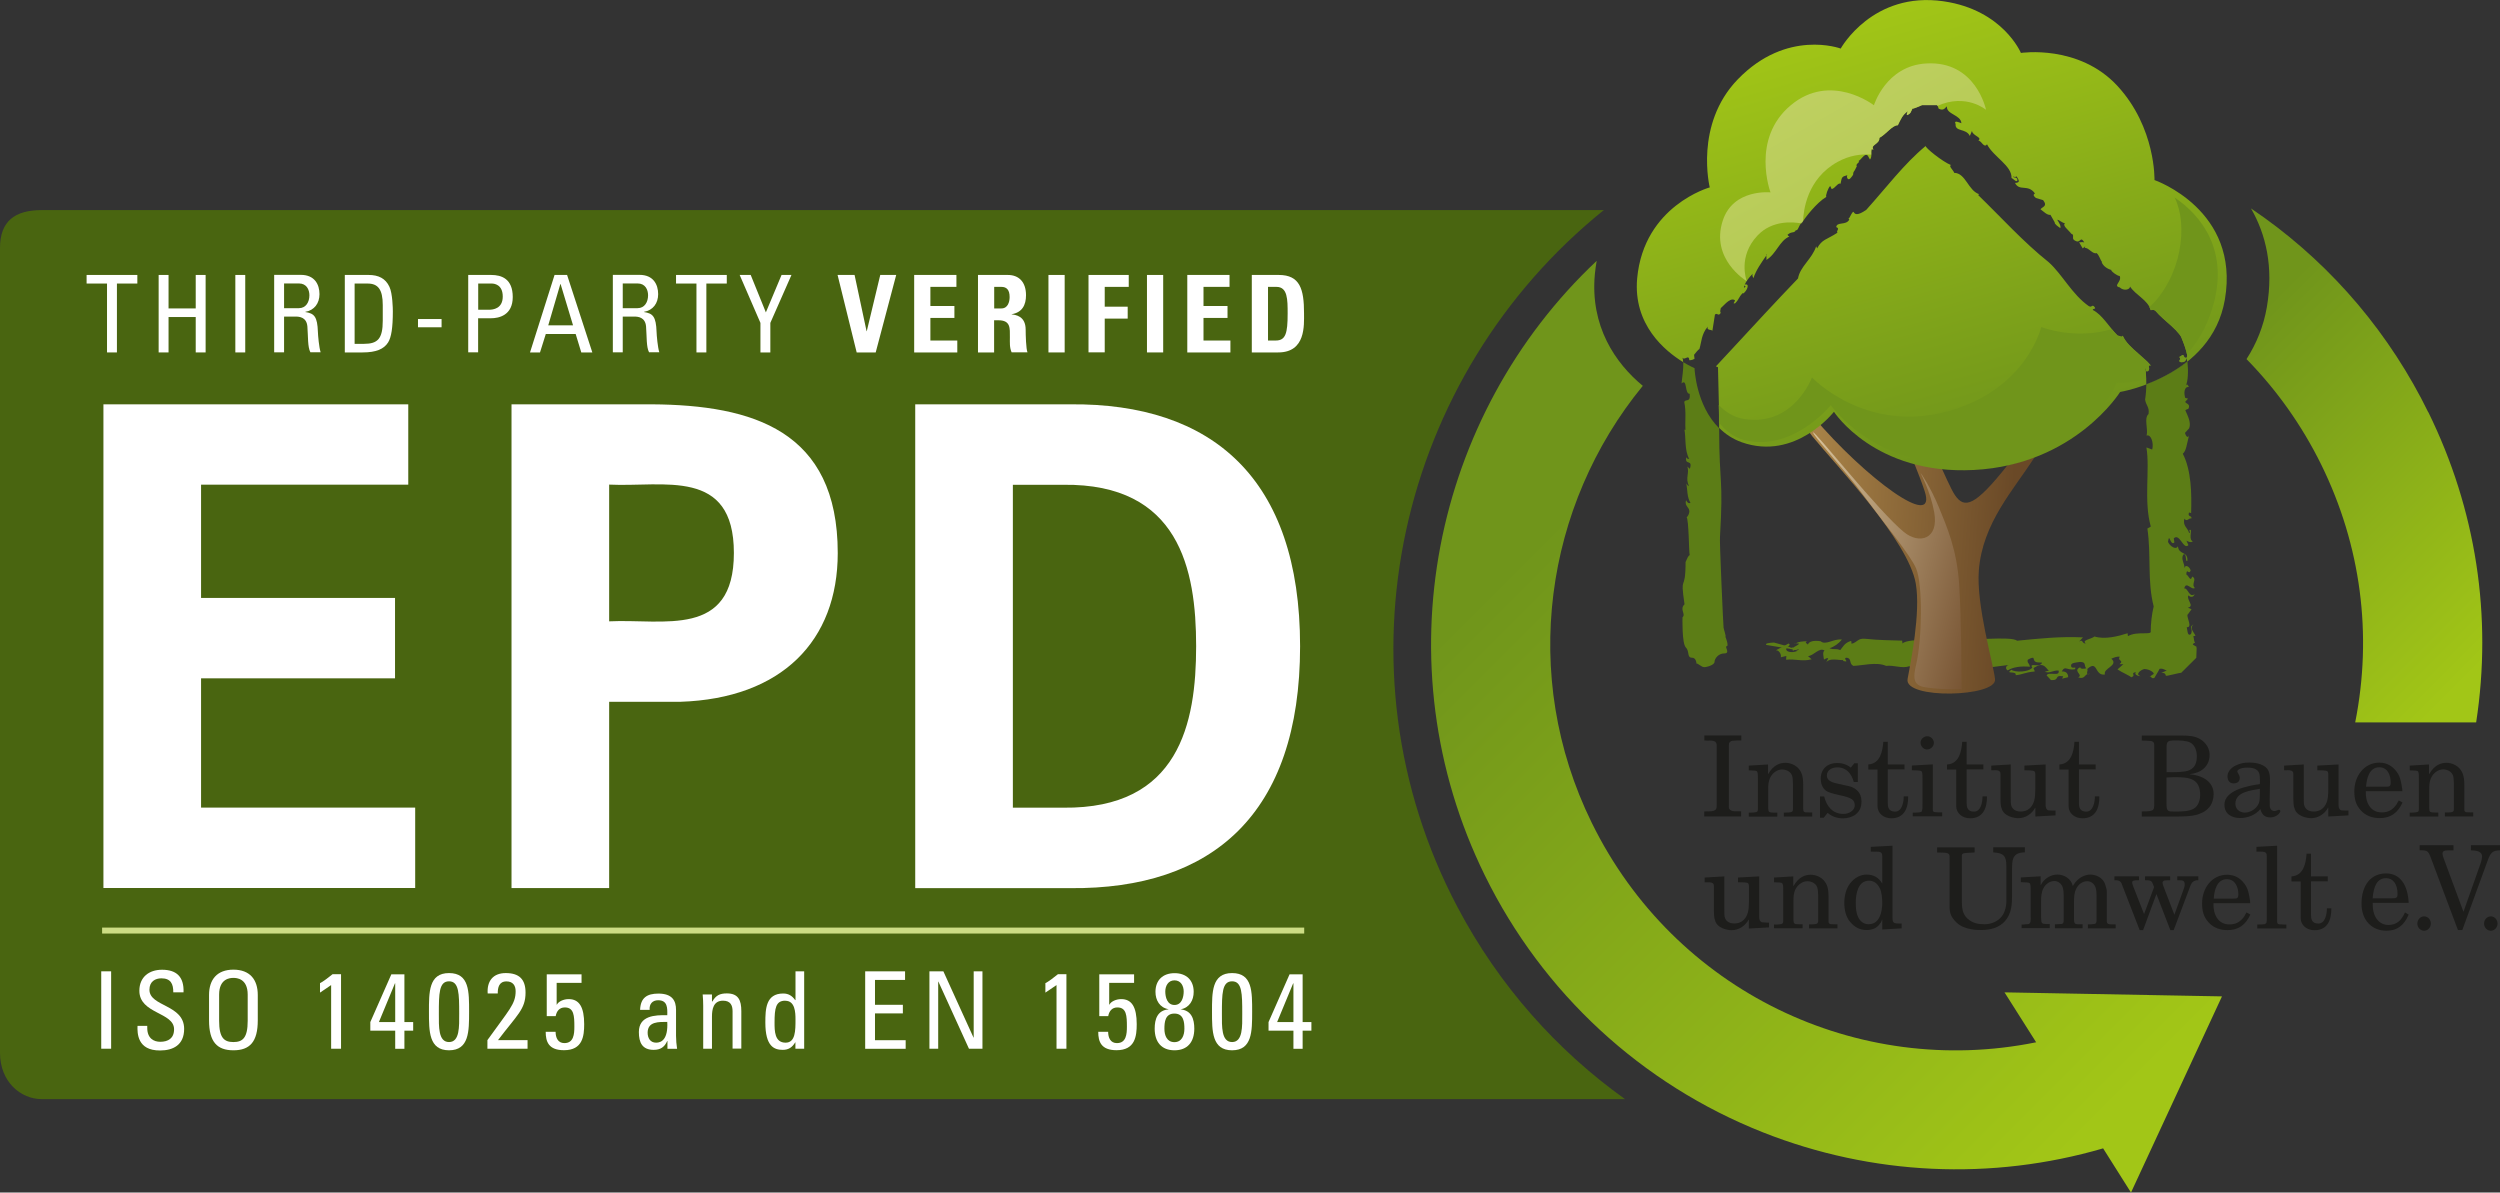 <?xml version="1.0" encoding="UTF-8"?>
<svg xmlns="http://www.w3.org/2000/svg" xmlns:xlink="http://www.w3.org/1999/xlink" viewBox="0 0 285.23 136.06">
  <rect x="0" y="0" width="285.23" height="136.06" fill="#333333" stroke="none"/>
  <defs>
    <style>
      .cls-1 {
        fill: url(#linear-gradient-2);
      }

      .cls-2 {
        fill: #fff;
      }

      .cls-3 {
        mix-blend-mode: multiply;
      }

      .cls-3, .cls-4 {
        fill: none;
      }

      .cls-5 {
        fill: url(#linear-gradient-6);
      }

      .cls-6 {
        fill: #82af29;
      }

      .cls-7 {
        fill: #496510;
      }

      .cls-4 {
        isolation: isolate;
      }

      .cls-8 {
        fill: url(#linear-gradient-5);
      }

      .cls-9 {
        fill: #ccdc84;
      }

      .cls-10 {
        fill: url(#linear-gradient-7);
      }

      .cls-11 {
        fill: url(#linear-gradient-3);
      }

      .cls-12 {
        fill: #5c7d16;
      }

      .cls-13 {
        fill: url(#linear-gradient);
      }

      .cls-14 {
        fill: url(#linear-gradient-4);
      }

      .cls-15 {
        fill: #1d1d1b;
      }
    </style>
    <linearGradient id="linear-gradient" x1="243.93" y1="135.24" x2="160.29" y2="51.6" gradientUnits="userSpaceOnUse">
      <stop offset=".07" stop-color="#a2c617"></stop>
      <stop offset=".85" stop-color="#70951b"></stop>
      <stop offset=".91" stop-color="#70951b"></stop>
    </linearGradient>
    <linearGradient id="linear-gradient-2" x1="287.67" y1="77.24" x2="245.51" y2="35.08" xlink:href="#linear-gradient"></linearGradient>
    <linearGradient id="linear-gradient-3" x1="200.45" y1="62.35" x2="232.67" y2="64.63" gradientUnits="userSpaceOnUse">
      <stop offset=".12" stop-color="#ad874a"></stop>
      <stop offset=".89" stop-color="#6a4927"></stop>
    </linearGradient>
    <linearGradient id="linear-gradient-4" x1="210.53" y1="-2.9" x2="228.28" y2="60.02" xlink:href="#linear-gradient"></linearGradient>
    <linearGradient id="linear-gradient-5" x1="187.24" y1="-72.21" x2="227.94" y2="51.99" gradientUnits="userSpaceOnUse">
      <stop offset=".17" stop-color="#a2c617"></stop>
      <stop offset=".79" stop-color="#70951b"></stop>
    </linearGradient>
    <linearGradient id="linear-gradient-6" x1="163.58" y1="-59.16" x2="248.74" y2="89.88" gradientUnits="userSpaceOnUse">
      <stop offset=".16" stop-color="#e1e68f"></stop>
      <stop offset=".96" stop-color="#8aae1a"></stop>
    </linearGradient>
    <linearGradient id="linear-gradient-7" x1="201.16" y1="60.84" x2="233.11" y2="68.85" gradientUnits="userSpaceOnUse">
      <stop offset=".08" stop-color="#d9c49d"></stop>
      <stop offset=".84" stop-color="#734f2e"></stop>
    </linearGradient>
  </defs>
  <g class="cls-4">
    <g id="Ebene_1" data-name="Ebene 1">
      <path class="cls-7" d="m166.28,103.48c-14.44-27.39-6.75-60.61,16.7-79.51H4.76c-3.06,0-4.76,1.26-4.76,4.32v91.82c0,3.34,2.38,5.29,4.76,5.29h180.64c-7.76-5.55-14.38-12.93-19.12-21.92Z"></path>
      <g>
        <path class="cls-13" d="m232.29,118.92c-20.34,4.12-41.25-5.82-50.68-25.04-8.26-16.81-5.35-36.24,5.82-49.86-3.13-2.58-6.02-6.8-5.47-12.73.05-.53.12-1.03.21-1.53-18.67,17.56-24.64,45.94-12.76,70.12,6.59,13.41,17.86,23.83,31.75,29.32,12.45,4.92,26.06,5.53,38.79,1.82l3.18,5.04,10.38-22.38-24.81-.46,3.61,5.7Z"></path>
        <path class="cls-1" d="m277.04,47.03c-.26-.53-.53-1.06-.8-1.58-4.66-8.83-11.32-16.21-19.42-21.67,1.69,2.93,2.6,6.66,1.81,11.26-.37,2.16-1.17,4.14-2.32,5.93,3.42,3.49,6.31,7.54,8.53,12.05,4.53,9.22,5.86,19.38,3.87,29.4h13.8c1.86-12.12,0-24.29-5.46-35.4Z"></path>
      </g>
      <path class="cls-12" d="m196.65,71.68c-.03-.06-.5-10.39-.41-10.48.4-6.79-.09-5.72-.1-12.34-2.67-2.64-2.81-6.86-2.81-6.86,0,0-.53-.22-1.28-.68.03.71-.12,1.73-.2,2.43.68-.63.33,1.22.93,1.18.11,1.07-.49.53-.62.94.24,1.11.07,2.16.14,3.17,0,0-.08.01-.12-.04.18.93,0,2.43.55,3.36-.12-.04-.24.04-.34-.2-.21.99.78.18.41,1.33l-.3-.27c.29.71-.26,1.38.2,2.2-.17.03-.21-.15-.3-.27.13.75.07,1.59.47,2.22-.19.1-.36,0-.5-.3-.24.74.53.8.34,1.47-.03.2-.28.56-.29.44.27.34.26,3.99.36,4.36-.2.09-.26.36-.47.78,0,3.7-.66,1.14-.12,4.82-.61.62.19,1.1-.23,1.49,0,0-.08,2.99.38,3.44.45.45.1,1.17.7,1.17.45,0,.51.54.52.71.02-.21.54.37.87.37s1.18-.26,1.18-.6.41-.97,1.13-.97-.03-.82.26-.82-.14-1.07-.14-1.07c.09-.12-.23-.94-.2-1.01Z"></path>
      <path class="cls-12" d="m238.48,76.88c-.13-.01-.23,0-.31.04.06.01.15,0,.31-.04Z"></path>
      <path class="cls-12" d="m193.55,75.77s0,0,0,.01c0,.06,0,.05,0-.01Z"></path>
      <path class="cls-12" d="m222.73,78.19c.06-.05-.01-.11-.16-.16-.03.08-.02.14.16.16Z"></path>
      <path class="cls-12" d="m250.56,73.77l-.38-.23c.06-.17.23-.26.37-.09-.27-.13-.21-.64-.31-.86l.25-.06c-.16-.37-.72-.84-.23-1.29-.61.36,0,.45-.28,1.09-.45.39-.42-.63-.49-.77.65.04.06-.96.07-1.4.23-.26.34-.49.48-.65l-.43-.18c.83-.17-.19-.89.07-1.4.26.26.59.22.71-.14-.62.48-.78-.78-1.19-.64.22-.91.79.21,1.22-.06-.48-.45.31-1.01-.31-1.31-.19.66-.39-.1-.67-.24.05-.83.28.13.5-.45-.08-.35-.56-.8-.74-.26.13-.48-.46-1.03-.08-1.57.39-.22.18,1.01.45.7.04-1.15-.96-.57-1.09-1.64-.21.46-.89.02-1.13-.49.17-1.18.24.51.73.06l-.07-.47c.68-.66,1.11,1.39,1.67.77l-.23-.51c.19.11.54.28.73.07-.47-.13-.12-1.19-.23-1.29-.4-.11.11.41-.2.33-.11-.54-.77-.79-.52-1.62.28.46.55-.17.77.01.17-.41-.47-.13-.25-.71l.24.07c.07-2.18.03-4.89-.95-6.77.4-.34.44-1.04.72-2.13-.14.48-.42.02-.47-.25l.47-.52c.27-.63-.17-1.46-.43-2.05.09-.1.21-.13.34-.17.3-.56-.26-.58-.36-.8l.33-.37-.32-.08c-.19-.57-.11-1.32.41-1.24-.1-.22-.2-.44-.35-.16.27-.5.3-1.75.19-2.74-1.55,1.24-3.29,2.07-4.69,2.6-.01.49-.03,1-.14,1.73.09.67.52.85.39,1.65-.55.5-.02,1.67-.22,2.46.47-.2.85.8.64,1.59l-.66-.24c.42,2.5-.33,6.1.5,9.03l-.39.22c.45,3.02-.03,5.99.72,8.89-.21.79-.34,2.04-.34,2.81.17.53-1.53-.04-2.6.58l-.04-.33c-1.06.34-2.58.74-3.78.37-.33.3-1.52.41-.98.79-.47.07-.3-.55-.78-.21l.45-.48c-2.67-.12-4.93.13-7.51.38-.75-.57-5.37.06-6.83-.25-.86.31-5.62-.13-6.25.57l-.04-.33c-1.15-.04-2.7-.04-4.2-.21-.88-.09-.88.4-1.57.57l-.04-.33c-.76.2-.96.71-1.25,1.05-.58-.23-.65,0-1.23-.21.56-.18,1.05-.54,1.42-.99-.93-.14-1.86.7-2.43.19-.76-.12-1.35,0-1.45.39-.04-.12-.46-.22-.09-.39-.58.01-.95.05-1.29.23.11,0,.26.05.39.04-.28.34-.86.32-.73.82.29-.13.31-.21.69-.17-.16.35-1.15.44-1.39.13-.29-.36.67-.58.21-.79l-1.46.78c.33-.1.7.5.57.79l.64-.15-.03.43c1.07-.13,1.81.24,2.91-.05l-.41-.37c.64-.02,1.3-1.05,1.89-.62-.29.13-.08.82-.07,1.02.15-.07.31-.21.49-.15l-.3.62c.28-.82,1.75-.3,2.05-.43l-.09.11c.96.26-.17-.35.48-.36.56.1.21.68.72.93.97-.02,2.65-.49,3.74,0,.87-.11,1.83.33,2.61.05.78,0-.04.65.74.36-.07.19.43.38,1.05.56,1.35-.07,3.65.02,3.15-.42,1.13.12,5.31-.54,6.5-.66-.39.04-.5.44-.17.63.55-.38,1.52-.52,2.52-.42-.02-.41-.34-.4-.24-.8.15-.07.39-.25.64-.22.14.43.1.54,1,.55-.24.66-1.53-.08-1.12.57-.4.53-2.02.56-2.38.24-.79.56.63.07.48.62.72-.04,1.05-.33,2.17-.42.01-.28-.37-.32.15-.55.99-.59,1.24.41,1.49.44l-.49.15c.66.2.89-.19,1.58-.15.19.76-1.12.08-1.37.55l.5.54c1.07.07.29-.62,1.4-.43l-.13.27.69-.17c.01-.28-.14-.71-.73-.65.39-.73.55-.1,1.49-.25.3-.42-.4.04-.42-.38-.09-.37.55-.39,1.02-.46.77,0,.4.45.71.72-.15.07-.74.12-.68-.12-.95.43.41.87-.25,1.16.73.24.71-.25,1.09-.39-.22-.05.1-.41-.06-.56,1.26-1.12.81.82,2.03.62-.26-.72,1.62-1.01.73-1.8.29-.12.66-.29.96-.22-.32.49.54.38-.03.85h.44s-.67.59-.67.59c.49.34,1.31.67,1.57.9.64-.22-.2-.47.54-.59-.26.25.2.47.53.46-.66-.19-.01-.7.41-.81.65,0,1.17.45,1.08.56l-.63.42c.48-.36.21.19.7.04.14-.27.44-.69.6-1.04.41-.12.71.24.85.17l-.66.3c.43-.05.48.13.53.31.03.09,1.66-.38,1.74-.32l1.73-1.72.04-1.03-.03-.27Z"></path>
      <path class="cls-12" d="m204.73,73.46s.09-.04.14-.07c-.07,0-.12,0-.14.07Z"></path>
      <path class="cls-12" d="m201.52,73.58c.34.08,1.66.26,2.71.45,0,0-.01,0-.02.02.02,0,.02,0,.04-.01.51.09.94.19,1.17.28.03-.09.1-.19.01-.26-.43.32-.69-.37-1.07-.14-.16-.15-1.15-.37-1.96-.61-.62.03-1.04.1-.88.27Z"></path>
      <path class="cls-11" d="m225.77,65.08c.42-5.39,3.92-9.13,6.37-12.92l-3.11.93c-3.74,4.73-4.91,4.97-5.98,3.41-.48-.71-1.32-2.68-1.62-3.3l-3.05-.39c.3.73.98,2.5,1.21,3.23,1.5,4.59-6.75-1.46-12.72-8.5l-1.11.88c.06.07.97,1.31,1.03,1.38,2.69,3.3,10.94,11.85,11.79,16.8.57,3.32-.6,9.07-.94,10.87-.43,2.36,10.22,2.06,9.98.02-.21-1.85-2.16-8.47-1.85-12.41Z"></path>
      <path class="cls-14" d="m245.81,20.56s.18-5.97-4.22-10.75c-4.41-4.78-11.02-3.77-11.02-3.77,0,0-2.04-4.9-8.81-5.89-8.12-1.19-11.75,5.39-11.75,5.39,0,0-6.14-2.29-11.75,3.52-4.97,5.14-3.19,12.32-3.19,12.32,0,0-7.51,2.08-8.28,10.36-.49,5.32,3.2,8.32,5.24,9.57,0-.2-.03-.38-.08-.52.23.41.74-.44.79.31,0,0,.28.02.59-.16,0-.1-.05-.46-.05-.46.23-.29.46-.58.61-.66.24-.76.21-1.7.96-2.56-.19.47.45.32.52.48l.29-1.84c.25-.29.4.28.67-.22-.13-.09-.03-.33,0-.54.15-.05,1.01-1.22,1.54-.92.28.05-.35.52.1.38.49-.5.37-.67.86-1.16l.07.04c.39-.26.79-1.14.2-1.02-.03.03-.04.05-.05.07.14-.42.53-.91.92-1.3-.1.23.03.33.08.51.32-.96.89-1.74,1.47-2.58,0-.11,0-.18.07-.1-.02.03-.05.07-.07.1.01.15.05.4,0,.5,1.15-.68,1.52-2.24,2.64-2.67-.11-.02-.26-.24-.21-.21.49-.43.75-.12.95-.53.2.14.32-.43.58-.79.03-.21.1-.11.04.07.45-.75,1.74-2.4,2.85-3.07-.13-.09.2-1.02.44-1.24l.17.35c.37-.05.74-.79,1.01-.6.17-.81.12-.8.8-.99-.17.08,0,.74.34.35.6-.7.06-.31.5-.93l.22-.44c-.23-.28.62-.55.09-.59.29.13.81-1.08,1.17-.59l.24.42c.26-.3.11-.81.18-1.18.07,0,.21-.01.25.06-.47-.56.71-.63.65-1.36.77-.41,1.51-1.48,2.11-1.44.3-.61.53-1.21,1.15-1.61-.05.15-.18.31-.1.45.47-.18.42-.39.63-.77,0,.07.24-.02.54-.14l.49-.21h.03s0-.02,0-.02c.26,0,1.75,0,1.75,0h0s0,.02,0,.02l.03.06.05.12.08.22c.6.3.73-.13.94-.26-.09.92,1.6.95,1.65,1.92-.23-.08-.91-.41-.66.09-.09.92,1.2.46,1.62,1.36l.25-.58c.04.56,1.22.73.73,1.09.37.07.65.92.98.44.74,1.44,2.86,2.44,2.8,3.85.23.09.55.55.68.26-.03-.49-.53-.2-.47-.45.15.13.29.05.37,0,.25.43.48.73-.18.75.5,1.01,1.47.08,2.27,1.2-.21.13-.2.26.11.52l.82.24c.55.69-.04.74-.3,1.04.38.28.77.7,1.14.64l.49.86c-.06.18.4.49.63.65.13-.22-.19-.69-.35-.95.29.04.53.34.9.41-.35.21.34.74.58,1.03.1.15.22.23.31.26,0,0,0,0,0,0,.17.02.12.05,0,0,.09.31-.18.54.41.76.45.17.47-.63.89.13-.22-.08-.37,0-.59-.02l.41.7.28-.23c0,.14-.06.11-.06.18.43-.1.93.77,1.36.58.31.25.41.77.65,1.06l-.07-.03c.17.48.71.81,1.15.91l-.07.04c.16.2.62.58.99.65.26.64-.82,1.12,0,1.29.46.45,1.18.25,1.17-.1.65.99,2,1.51,2.36,2.67.22.02.21-.12.52.06.55.65,1.26,1.21,1.89,1.79.32.29.61.58.86.9l.17.24v.02s.02,0,.02,0h0c1.29,3.13.37,2.35.37,2.35-.15-.49-.36-.03-.57-.02.32.41-.34.49.22.64.33-.04.49,0,.62-.48.02.12.04.26.06.39-1.55,1.24-3.25,2.06-4.66,2.59,0-.49-.02-.95-.07-1.55-.03-.02-.05-.03-.07-.05l.04-.38c.01.15.03.29.04.43.15.1.36.07.39-.25-.18-.57.22-.32.22-.32l-.45-.49-1.04-.93c-.71-.61-1.41-1.23-1.75-2.01-.06.25-.37,0-.59-.02-1.01-1-1.75-2.37-2.82-2.9-.08-.24.52,0,.12-.43-.3-.19-.2.19-.59-.02-1.91-1.34-3-3.59-4.55-4.99-2.93-2.33-5.52-5.22-8.08-7.69l.14-.08c-1.27-.41-1.54-2.42-2.86-2.44-.09-.31-.71-.81-.35-.88-.97-.37-3.03-2.04-2.9-2.19-2.48,2.05-4.55,4.82-6.79,7.3-2.01,1.37-1.01-.81-1.94.93-.21,0,.13.28,0,.19-.36.67-1.41.2-1.48.84.48.18-.05.42.14.64-1.25.82-1.76.73-2.32,1.79l-.11-.24c-.46,1.45-1.83,2.29-2.07,3.67-2.58,2.69-5.06,5.38-7.52,8.04l-1.85,1.99.24.1.13,5.44c-.01.5,0,.99,0,1.48.68.68,1.52,1.26,2.58,1.64,6.14,2.17,10.52-3.48,10.52-3.48,0,0,4.65,7.23,15.98,6.64,11.51-.6,16.67-8.9,16.67-8.9,0,0,10.43-1.71,11.95-10.53,1.77-10.25-8.01-13.64-8.01-13.64Zm-46.84,12.27c0-.09.03-.2.06-.3-.04.13.33.12-.06.3Z"></path>
      <path class="cls-8" d="m243.93,40.33c-.71-.61-1.41-1.23-1.75-2.01-.06.25-.37,0-.59-.02-.24-.24-.46-.49-.68-.75-4.21,1.27-8.02-.24-8.02-.24,0,0-1.61,6.93-10.29,9.51-9.64,2.86-15.87-3.76-15.87-3.76,0,0-2.05,5.61-7.7,4.75-1.21-.18-2.18-.82-2.94-1.6l.03,1.16c0,.28,0,.56,0,.84.72.91,1.64,1.65,2.8,1.97,5.56,1.49,9.96-3.95,9.96-3.95,0,0,5.3,7.64,16.3,6.54,13.79-1.39,16.3-9.11,16.3-9.11,0,0,1.47.14,3.37-.42-.01-.28-.03-.57-.06-.91-.03-.02-.05-.03-.07-.05l.04-.38c.01.15.03.29.04.43.15.1.36.07.39-.25-.18-.57.22-.32.22-.32l-.45-.49-1.04-.93Zm4.18-17.79c1.56,3.12.82,9.01-2.88,12.52.06.11.11.21.14.33.22.02.21-.12.52.06.55.65,1.26,1.21,1.89,1.79.32.29.61.58.86.9l.17.24v.02s.02,0,.02,0h0c.43,1.04.61,1.64.67,1.99,1.16-1.23,2.2-2.93,2.92-5.26,2.01-6.54-1.34-10.6-4.31-12.59Zm.53,18.19c.21.26.01.39,0,.49.19-.16.37-.33.56-.51-.15-.4-.35.02-.55.03Z"></path>
      <path class="cls-5" d="m199.28,32.04s0,0,0,0c-.02-.06-1.03-2.78,1.24-5.17,1.69-1.8,4.12-1.54,4.93-1.39,0,0,0,0,0-.01.02-.19.08-.12.05.02,0,0,.01,0,.02,0,.06-.09.13-.2.2-.31.04-1.13.43-4.77,3.92-6.7,1.37-.76,2.7-.93,3.85-.84,0-.21-.01-.42.02-.6.07,0,.21-.01.25.06-.47-.56.71-.63.65-1.36.77-.41,1.51-1.48,2.11-1.44.3-.61.53-1.21,1.15-1.61-.05.15-.18.31-.1.45.47-.18.42-.39.63-.77,0,.07.24-.02.54-.14l.49-.21h.03s0-.02,0-.02c.26,0,1.75,0,1.75,0h0s0,.02,0,.02l.03.06h0c3.29-1.48,5.55.45,5.55.45,0,0-1.14-5.63-6.83-5.29-4.6.27-5.96,4.77-5.96,4.77,0,0-4.93-3.82-9.49,0-4.59,3.84-2.31,9.94-2.31,9.94,0,0-4.24-.45-5.44,3.2-1.45,4.39,2.65,6.88,2.69,6.9Z"></path>
      <path class="cls-10" d="m206.86,49.33c.18-.2,7.5,9.04,10.36,11.37,1.74,1.43,4.01.85,3.46-2.25-.44-2.45-1.58-4.47-1.56-4.49.03-.02,1.16,1.66,2.08,3.89.91,2.23,2.07,4.82,2.33,8.88.26,4.06.27,11.9.27,11.9,0,0-2.87.08-4.41-.27-1.18-.27-1.08-1.25-.78-2.51.69-2.88.78-9.17,0-11-.64-1.5-3.44-4.88-5.96-8.29-2.22-3.01-5.96-7.03-5.78-7.23Z"></path>
      <g class="cls-3">
        <path class="cls-15" d="m194.44,93.16v-.58c.27-.01.86.01,1.09-.08.33-.13.33-.32.33-.64v-6.68c0-.23.01-.36-.14-.54-.36-.24-.86-.1-1.27-.16v-.57h4.22v.57c-.35,0-.69,0-1.04.04-.19.05-.27.12-.36.29-.02.14-.02.28-.02.42v6.66c0,.12-.02.22.01.32.04.06.06.14.13.19.35.26.84.12,1.26.17v.58h-4.21Z"></path>
        <path class="cls-15" d="m199.51,92.71h.32c.21-.02.45,0,.63-.1.08-.04.1-.17.1-.25v-3.57c0-.24.01-.48-.06-.72-.07-.14-.21-.13-.33-.15l-.65-.03v-.54l2.2-.13v1.09h.02c.6-1.06,1.37-1.28,1.96-1.28.55,0,1.51.27,1.87,1.28.1.28.16.64.16,1.22v2.75c0,.06.02.13.02.19,0,.12.12.19.23.21.18.01.36.01.55.02h.23v.46h-3.24v-.45c.22.01.43-.01.64-.02.09,0,.24-.03.31-.1.04-.03.05-.09.08-.13.01-.07.01-.13.01-.19v-2.78c0-.46-.04-.68-.06-.85-.08-.51-.62-.85-1.17-.85s-1.05.37-1.32.85c-.27.48-.27.94-.27,1.48v2.14c.02.06.02.14.03.22.03.29.56.22.77.23h.24v.46h-3.26v-.45Z"></path>
        <path class="cls-15" d="m211.54,87.08h.42v2.14h-.46c-.25-.95-.84-1.67-1.89-1.67-.56,0-1.18.29-1.18.93,0,.69.82.84,1.33.95l.76.17c.55.1.93.19,1.36.58.35.33.5.76.5,1.23,0,.65-.15,1.06-.65,1.5-.34.29-.99.46-1.43.46-.64,0-1.29-.19-1.78-.63l-.45.56h-.42v-2.43h.47c.29,1.13.96,1.99,2.21,1.99.56,0,1.28-.33,1.28-.99,0-.46-.24-.69-.65-.85-.44-.17-.77-.23-1.22-.33-.18-.04-.36-.09-.53-.13-.43-.12-.85-.23-1.13-.59-.26-.33-.35-.72-.35-1.14,0-1.1.78-1.78,1.87-1.78.56,0,1.13.17,1.56.53l.38-.47Z"></path>
        <path class="cls-15" d="m213.15,87.22c1.37-.09,1.64-1.51,1.72-2.59h.51v2.59h1.91v.56h-1.91v3.83c0,.37.03.99.83.99s.99-1.09.99-1.74h.51c.01,1.33-.44,2.5-1.93,2.5-.88,0-1.57-.58-1.57-1.38v-4.18h-1.05v-.56Z"></path>
        <path class="cls-15" d="m218.23,93.16v-.45h.35c.21-.02.47,0,.66-.1.13-.27.1-.59.1-.88v-2.95c0-.24.01-.48-.06-.72-.09-.14-.24-.13-.38-.15l-.77-.03v-.54l2.39-.13v4.91c0,.4-.05.53.37.55.23.01.47.04.7.02v.45h-3.37Zm1.63-7.65c-.41,0-.74-.38-.74-.78s.37-.73.76-.73c.41,0,.76.34.76.75s-.37.76-.77.76Z"></path>
        <path class="cls-15" d="m222.16,87.22c1.37-.09,1.64-1.51,1.71-2.59h.51v2.59h1.91v.56h-1.91v3.83c0,.37.03.99.83.99s.98-1.09.98-1.74h.51c.01,1.33-.43,2.5-1.93,2.5-.88,0-1.58-.58-1.58-1.38v-4.18h-1.05v-.56Z"></path>
        <path class="cls-15" d="m227.18,87.35l2.23-.13v3.66c0,.24,0,.47.01.72.03.67.49.99,1.13.99s1.12-.31,1.39-.86c.28-.59.24-1,.27-1.64v-1.8c-.02-.24-.05-.32-.31-.36-.31-.05-.63-.03-.93-.04v-.54l2.42-.13v4.52c0,.19,0,.46.14.6.05.07.12.1.19.12.18.01.34.01.53.02h.27v.55l-2.3.13v-1h-.02c-.4.72-1.11,1.19-1.95,1.19-.33,0-1.69-.17-1.9-1.19-.1-.15-.11-.75-.11-1.09v-2.75c0-.1,0-.22-.09-.3-.19-.18-.47-.14-.7-.14h-.26v-.54Z"></path>
        <path class="cls-15" d="m234.97,87.22c1.37-.09,1.64-1.51,1.71-2.59h.51v2.59h1.91v.56h-1.91v3.83c0,.37.03.99.83.99s.99-1.09.99-1.74h.51c.02,1.33-.43,2.5-1.93,2.5-.89,0-1.58-.58-1.58-1.38v-4.18h-1.05v-.56Z"></path>
        <path class="cls-15" d="m244.36,93.16v-.58c.35-.01.72.01,1.06-.08.19-.04.27-.13.33-.31.04-.18.03-.37.03-.56v-6.7c-.03-.25-.13-.32-.36-.39-.36-.03-.7-.05-1.06-.05v-.57h4.64c.7,0,1.47.05,2.09.45.59.38,1.01,1.02,1.01,1.74,0,1.36-1.01,2.09-2.27,2.21v.02c1.31.1,2.73.75,2.73,2.27,0,.49-.17,1.1-.49,1.48-.4.46-.65.57-1.2.79-.25.1-.54.14-.8.19-.38.05-.77.08-1.16.08-.18.01-.36.01-.54.01h-3.99Zm2.82-5.07c.18,0,.36.01.54.01.55,0,1.56,0,2.05-.22.69-.3.87-.89.87-1.61,0-.58-.21-1.27-.75-1.55-.46-.23-1.19-.24-1.69-.24-.23,0-.46,0-.69.05-.19.1-.22.14-.29.33-.03.15-.03.31-.03.46v2.77Zm0,3.6c0,.95.17.9,1.09.9.64,0,1.5-.01,2.05-.35.5-.29.7-.99.7-1.54,0-1.87-1.24-2.03-2.79-2.03-.35,0-.71.01-1.05.04v2.98Z"></path>
        <path class="cls-15" d="m258.96,91.38c0,.18,0,.36,0,.55.01.18.08.43.26.52.12.09.28.1.42.06.13-.04.24-.09.36-.13.13.03.17.07.17.19-.14.44-.71.69-1.14.69-.66,0-.97-.33-1.14-.95-.56.68-1.43,1.02-2.3,1.02-.97,0-1.8-.45-1.8-1.52,0-1.69,2.78-2.17,4.04-2.35.03-.29,0-.6-.01-.91-.04-.78-.68-.97-1.37-.97-.36,0-.83.03-1.1.27-.14.13-.09.23,0,.37.08.16.19.32.19.53,0,.45-.31.63-.72.63-.46,0-.68-.37-.68-.81,0-.56.46-1.01.93-1.23.55-.26.97-.34,1.56-.34.41,0,.85.05,1.23.18,1.02.37,1.13.97,1.13,1.96l-.04,2.22Zm-3.92.33c0,.62.5,1,1.08,1,.54,0,1.09-.31,1.4-.73.35-.45.29-.88.31-1.42v-.56c-1.01.19-2.79.33-2.79,1.71Z"></path>
        <path class="cls-15" d="m260.61,87.35l2.23-.13v3.66c0,.24,0,.47.01.72.03.67.49.99,1.13.99s1.12-.31,1.39-.86c.28-.59.24-1,.27-1.64v-1.8c-.03-.24-.05-.32-.31-.36-.31-.05-.63-.03-.94-.04v-.54l2.42-.13v4.52c0,.19,0,.46.14.6.05.07.12.1.2.12.18.01.34.01.52.02h.27v.55l-2.3.13v-1h-.03c-.4.72-1.12,1.19-1.95,1.19-.33,0-1.69-.17-1.89-1.19-.1-.15-.12-.75-.12-1.09v-2.75c0-.1,0-.22-.09-.3-.19-.18-.47-.14-.7-.14h-.26v-.54Z"></path>
        <path class="cls-15" d="m269.92,90.28c-.05,1.17.46,2.41,1.82,2.41.74,0,1.23-.29,1.66-.88.05-.09.12-.18.15-.27.05-.06.09-.14.13-.22l.43.24c-.53,1.15-1.32,1.78-2.6,1.78-.83,0-1.6-.26-2.16-.88-.59-.65-.74-1.32-.74-2.19,0-1.69,1.09-3.26,2.86-3.26.95,0,1.67.5,2.14,1.3.25.42.33.92.42,1.41.04.18.05.36.06.55h-4.19Zm2.18-.53c.45,0,.66.04.66-.47,0-.83-.34-1.74-1.31-1.74-1.14,0-1.44,1.3-1.5,2.21h2.15Z"></path>
        <path class="cls-15" d="m274.92,92.71h.32c.2-.02.45,0,.63-.1.08-.04.1-.17.1-.25v-3.57c0-.24.02-.48-.06-.72-.06-.14-.2-.13-.33-.15l-.65-.03v-.54l2.2-.13v1.09h.03c.6-1.06,1.37-1.28,1.96-1.28.55,0,1.51.27,1.87,1.28.1.28.17.64.17,1.21v2.75c0,.06.01.13.01.19.01.12.13.19.23.21.18.01.36.01.55.02h.23v.46h-3.24v-.45c.21.01.42-.01.64-.02.09,0,.24-.03.3-.1.04-.03.05-.09.08-.13.01-.07.01-.13.01-.19v-2.78c0-.46-.04-.68-.06-.85-.08-.51-.61-.85-1.16-.85s-1.05.37-1.32.85c-.27.48-.27.94-.27,1.48v2.14c.01.06.01.14.02.22.03.29.56.22.77.23h.24v.46h-3.26v-.45Z"></path>
        <path class="cls-15" d="m194.5,100.12l2.23-.13v3.66c0,.24,0,.48.01.72.03.67.48.99,1.13.99s1.12-.31,1.4-.86c.28-.59.24-1,.27-1.64v-1.8c-.03-.25-.05-.32-.31-.36-.31-.05-.63-.02-.94-.04v-.54l2.42-.13v4.52c0,.19,0,.46.14.6.05.06.12.1.19.12.18.01.35.01.52.03h.27v.55l-2.3.13v-1h-.03c-.4.71-1.12,1.19-1.95,1.19-.33,0-1.69-.16-1.89-1.19-.1-.15-.12-.75-.12-1.09v-2.75c0-.1,0-.22-.09-.29-.19-.18-.47-.14-.7-.14h-.26v-.54Z"></path>
        <path class="cls-15" d="m202.4,105.48h.32c.2-.03.44,0,.62-.1.08-.04.11-.17.11-.25v-3.57c0-.24.01-.49-.07-.72-.06-.14-.2-.13-.33-.15l-.65-.03v-.54l2.2-.13v1.09h.03c.6-1.06,1.37-1.28,1.96-1.28.55,0,1.51.27,1.87,1.28.1.28.16.64.16,1.21v2.75c0,.06.01.13.01.19.01.12.13.19.23.21.18.01.36.01.55.02h.23v.46h-3.24v-.45c.22.01.42-.01.64-.03.09,0,.24-.03.31-.1.04-.03.05-.09.07-.13.02-.06.02-.13.02-.19v-2.78c0-.46-.04-.68-.07-.86-.08-.51-.62-.84-1.16-.84s-1.05.37-1.32.84c-.27.49-.27.95-.27,1.49v2.13c.01.06.01.14.03.22.02.29.56.22.77.23h.24v.46h-3.26v-.45Z"></path>
        <path class="cls-15" d="m214.75,97.67c0-.17-.01-.24-.12-.39-.18-.13-.41-.11-.62-.11-.19,0-.38-.01-.57-.01v-.54l2.48-.13v8.23c0,.63.19.63.78.65h.26v.55l-2.21.13v-1.11h-.03c-.05.14-.1.31-.22.42-.32.53-.92.75-1.52.75-.82,0-1.41-.34-1.92-.96-.46-.55-.64-1.36-.64-2.12s.17-1.58.64-2.21c.45-.61,1.14-1.04,1.91-1.04s1.39.35,1.75.99h.03v-3.11Zm-1.52,7.77c1.22,0,1.52-1.41,1.52-2.43,0-.49-.06-1.28-.3-1.7-.24-.48-.64-.83-1.21-.83-1.27,0-1.51,1.51-1.51,2.5,0,.62.03,1.14.27,1.65.23.5.65.82,1.21.82h.02Z"></path>
        <path class="cls-15" d="m221.01,96.68h4.28v.58c-.38.04-.78.02-1.17.08-.13.01-.29.1-.29.23v5.13c0,.78.03,1.55.65,2.11.58.51,1.18.64,1.93.64.85,0,1.7-.38,2.14-1.14.21-.35.36-.98.36-1.39v-4.08c0-1.15-.27-1.52-1.5-1.59v-.58h3.61v.58c-1.46.01-1.46.88-1.46,2.04v2.8c0,1.05-.04,2.09-.77,2.96-.68.81-1.74,1.06-2.75,1.06-.41,0-.79-.02-1.18-.1-.63-.11-1.16-.32-1.63-.75-.61-.59-.8-1.05-.8-1.83v-5.54c0-.21.04-.4-.19-.52-.18-.1-.61-.09-.82-.1h-.41v-.58Z"></path>
        <path class="cls-15" d="m230.64,105.48h.24c.15-.03.32-.03.47-.04.42,0,.33-.6.33-.87v-3.02c0-.24.01-.49-.06-.72-.08-.14-.23-.13-.36-.15l-.7-.03v-.54l2.26-.13v.98h.03c.33-.68,1.11-1.18,1.88-1.18.86,0,1.55.55,1.72,1.18l.04.13.08-.13c.59-.96,1.48-1.18,1.92-1.18.56,0,1.46.3,1.71,1.18.08.27.17.5.17.8v3.35c.01.09.02.18.08.24.12.14.46.1.63.12h.3v.45h-3.17v-.45c.24.01.49-.03.73-.05.3-.02.26-.42.26-.63v-2.57c0-.44-.03-.65-.08-.86-.15-.59-.62-.82-.97-.82-.54,0-1,.33-1.25.82-.25.46-.27,1.02-.27,1.52v2.11c.01.55.31.45.75.46h.23v.46h-3.16v-.45c.24-.01.49-.03.73-.04.32,0,.27-.41.27-.63v-2.59c0-.44-.03-.65-.08-.86-.15-.59-.63-.82-.97-.82-.54,0-1,.33-1.26.82-.24.46-.27,1.02-.27,1.52v1.79c0,.15.01.3.03.45.01.14.1.27.23.29.15.04.32.03.47.04h.26v.46h-3.21v-.45Z"></path>
        <path class="cls-15" d="m244.12,106.12l-2.01-5.17c-.04-.13-.09-.27-.2-.36-.05-.06-.13-.09-.21-.12-.15-.05-.3-.04-.46-.04v-.45h2.8v.45h-.26c-.12.01-.25.01-.37.05-.13.06-.14.1-.14.24,0,.13.12.42.17.55l1.18,3.02,1.14-3.07c-.03-.08-.04-.15-.08-.23-.04-.12-.09-.22-.16-.37-.18-.19-.41-.19-.66-.19h-.13v-.45h2.87v.45h-.24c-.15.01-.32,0-.46.04-.12.08-.17.13-.17.25,0,.15.14.49.19.63l1.16,3.01,1.01-2.78c.09-.24.2-.51.16-.79-.05-.37-.32-.35-.61-.36h-.23v-.45h2.4v.45h-.18c-.54.09-.64.41-.81.86l-1.82,4.83h-.38l-1.59-4.12-1.52,4.12h-.4Z"></path>
        <path class="cls-15" d="m252.54,103.05c-.05,1.18.46,2.42,1.82,2.42.74,0,1.23-.29,1.67-.88.05-.09.11-.18.15-.27.05-.07.09-.14.13-.22l.44.24c-.53,1.15-1.32,1.78-2.6,1.78-.83,0-1.6-.25-2.17-.88-.58-.65-.74-1.32-.74-2.19,0-1.69,1.09-3.25,2.87-3.25.95,0,1.66.5,2.14,1.29.25.42.33.92.42,1.41.04.18.05.36.06.55h-4.19Zm2.17-.53c.45,0,.67.04.67-.47,0-.83-.35-1.74-1.32-1.74-1.14,0-1.43,1.31-1.49,2.21h2.15Z"></path>
        <path class="cls-15" d="m257.43,96.62l2.37-.13v8.55c0,.1,0,.22.05.31.02.05.11.09.16.1.19.03.4.01.59.03h.26v.45h-3.32v-.45c.28,0,.56,0,.84-.04.11-.04.15-.09.21-.19.04-.18.03-.37.03-.55v-7c0-.17,0-.27-.11-.41-.21-.16-.5-.11-.74-.13h-.33v-.54Z"></path>
        <path class="cls-15" d="m261.45,99.99c1.37-.09,1.64-1.51,1.71-2.59h.51v2.59h1.91v.56h-1.91v3.83c0,.37.03.99.83.99s.98-1.09.98-1.74h.51c.01,1.33-.43,2.5-1.93,2.5-.88,0-1.57-.58-1.57-1.38v-4.18h-1.05v-.56Z"></path>
      </g>
      <g>
        <path class="cls-15" d="m270.71,103.02v.18c0,1.53.81,2.33,1.79,2.33s1.5-.56,1.89-1.43l.42.25c-.51,1.19-1.28,1.84-2.53,1.84-1.72,0-2.85-1.26-2.85-3.06,0-2.22,1.13-3.48,2.8-3.48s2.49,1.4,2.58,3.36h-4.11Zm2.2-.53c.51,0,.63-.08.63-.5,0-1.13-.51-1.8-1.31-1.8-.98,0-1.42.86-1.53,2.3h2.2Z"></path>
        <path class="cls-15" d="m276.57,104.55c.43,0,.77.37.77.82s-.35.82-.77.82-.77-.37-.77-.82.35-.82.77-.82Z"></path>
        <path class="cls-15" d="m276.05,96.43h3.87v.59h-.63c-.44,0-.62.12-.62.37,0,.17.09.41.16.61l2.23,6.03,1.86-5.25c.21-.59.26-.82.26-1.08,0-.62-.8-.68-1.27-.68v-.59h3.33v.59c-.88,0-1.1.28-1.44,1.23l-2.87,7.86h-.5l-3.06-8.16c-.34-.9-.4-.94-1.31-.94v-.59Z"></path>
        <path class="cls-15" d="m284.18,104.55c.42,0,.77.37.77.82s-.35.82-.77.82-.77-.37-.77-.82.35-.82.77-.82Z"></path>
      </g>
      <path class="cls-6" d="m82.51,74.69c-.16-.01-.27,0-.37.04.07.01.18,0,.37-.04Z"></path>
      <g>
        <path class="cls-2" d="m11.8,46.13h34.78v9.17h-23.64v12.92h22.13v9.17h-22.13v14.75h24.43v9.17H11.8v-55.19Z"></path>
        <path class="cls-2" d="m58.36,101.32v-55.19h16.02c11.5.08,21.2,2.98,21.2,16.97,0,10.01-6.39,16.59-17.96,16.97h-8.12v21.25h-11.14Zm11.14-30.43c6.18-.31,14.23,1.99,14.23-7.8s-8.05-7.49-14.23-7.8v15.6Z"></path>
        <path class="cls-2" d="m104.42,46.13h17.68c16.17-.15,26.23,8.41,26.23,27.6s-10.06,27.75-26.23,27.6h-17.68v-55.19Zm11.14,46.02h5.75c13.22.15,15.16-9.63,15.16-18.42s-1.94-18.58-15.16-18.42h-5.75v36.85Z"></path>
      </g>
      <g>
        <path class="cls-2" d="m15.67,31.37v.98h-2.33v7.86h-1.13v-7.86h-2.33v-.98h5.78Z"></path>
        <path class="cls-2" d="m18.1,40.21v-8.84h1.13v3.82h3.1v-3.82h1.13v8.84h-1.13v-4.04h-3.1v4.04h-1.13Z"></path>
        <path class="cls-2" d="m27.98,40.21h-1.13v-8.84h1.13v8.84Z"></path>
        <path class="cls-2" d="m32.41,36.14v4.06h-1.13v-8.84h3.05c1.57,0,2.12,1.1,2.12,2.2,0,1.04-.58,1.84-1.62,2.02v.02c1.02.16,1.38.5,1.44,2.28.01.38.13,1.76.31,2.31h-1.17c-.32-.61-.25-1.76-.34-2.94-.09-1.08-.95-1.13-1.33-1.13h-1.32Zm0-.98h1.69c.81,0,1.2-.7,1.2-1.47,0-.64-.32-1.35-1.19-1.35h-1.7v2.81Z"></path>
        <path class="cls-2" d="m39.34,31.37h2.72c1.13,0,1.93.4,2.37,1.35.36.75.39,2.51.39,2.79,0,1.88-.17,2.97-.54,3.56-.48.76-1.37,1.14-2.91,1.14h-2.03v-8.84Zm1.13,7.86h1.06c1.57,0,2.14-.59,2.14-2.64v-1.79c0-1.79-.55-2.45-1.73-2.45h-1.48v6.88Z"></path>
        <path class="cls-2" d="m47.69,36.4h2.69v.94h-2.69v-.94Z"></path>
        <path class="cls-2" d="m53.42,40.21v-8.84h2.62c1.19,0,2.46.44,2.46,2.52s-1.57,2.42-2.47,2.42h-1.48v3.89h-1.13Zm1.13-4.87h1.24c.46,0,1.57-.12,1.57-1.51s-1-1.48-1.25-1.48h-1.55v2.99Z"></path>
        <path class="cls-2" d="m63.27,31.37h1.43l2.88,8.84h-1.26l-.64-2.1h-3.41l-.66,2.1h-1.14l2.8-8.84Zm.68,1.04h-.02l-1.38,4.71h2.83l-1.42-4.71Z"></path>
        <path class="cls-2" d="m71.05,36.14v4.06h-1.13v-8.84h3.05c1.57,0,2.12,1.1,2.12,2.2,0,1.04-.58,1.84-1.62,2.02v.02c1.02.16,1.38.5,1.44,2.28.01.38.13,1.76.31,2.31h-1.17c-.32-.61-.25-1.76-.34-2.94-.09-1.08-.95-1.13-1.33-1.13h-1.32Zm0-.98h1.69c.81,0,1.2-.7,1.2-1.47,0-.64-.32-1.35-1.19-1.35h-1.7v2.81Z"></path>
        <path class="cls-2" d="m82.92,31.37v.98h-2.33v7.86h-1.13v-7.86h-2.33v-.98h5.78Z"></path>
        <path class="cls-2" d="m89.16,31.37h1.14l-2.41,5.47v3.37h-1.13v-3.37l-2.37-5.47h1.26l1.73,4.27,1.79-4.27Z"></path>
        <path class="cls-2" d="m95.58,31.37h1.92l1.37,6.42h.02l1.54-6.42h1.82l-2.34,8.84h-2.17l-2.18-8.84Z"></path>
        <path class="cls-2" d="m104.3,40.21v-8.84h4.82v1.36h-2.97v2.18h2.74v1.36h-2.74v2.58h3.07v1.36h-4.92Z"></path>
        <path class="cls-2" d="m113.43,40.21h-1.85v-8.84h3.41c1.26,0,2.07.81,2.07,2.31,0,1.13-.44,1.97-1.64,2.17v.02c.4.05,1.6.15,1.6,1.74,0,.56.04,2.23.21,2.59h-1.81c-.25-.54-.2-1.14-.2-1.71,0-1.05.1-1.95-1.32-1.95h-.48v3.66Zm0-5.02h.82c.73,0,.94-.73.94-1.3,0-.84-.36-1.16-.94-1.16h-.82v2.46Z"></path>
        <path class="cls-2" d="m119.62,40.21v-8.84h1.85v8.84h-1.85Z"></path>
        <path class="cls-2" d="m124.19,40.21v-8.84h4.59v1.36h-2.74v2.26h2.62v1.36h-2.62v3.85h-1.85Z"></path>
        <path class="cls-2" d="m130.86,40.21v-8.84h1.85v8.84h-1.85Z"></path>
        <path class="cls-2" d="m135.46,40.21v-8.84h4.82v1.36h-2.97v2.18h2.74v1.36h-2.74v2.58h3.07v1.36h-4.92Z"></path>
        <path class="cls-2" d="m142.82,31.37h3.08c2.42,0,2.88,1.62,2.88,4.37,0,1.36.21,4.47-2.95,4.47h-3.01v-8.84Zm1.85,7.48h.89c1.13,0,1.35-.84,1.35-3.06,0-1.63,0-3.06-1.28-3.06h-.96v6.12Z"></path>
      </g>
      <g>
        <path class="cls-2" d="m12.68,119.65h-1.13v-8.83h1.13v8.83Z"></path>
        <path class="cls-2" d="m16.8,117.02v.26c0,1.2.76,1.58,1.48,1.58.89,0,1.58-.38,1.58-1.43,0-1.96-3.96-1.74-3.96-4.39,0-1.57,1.11-2.4,2.59-2.4,1.62,0,2.52.78,2.45,2.58h-1.17c.01-.97-.29-1.6-1.36-1.6-.67,0-1.36.34-1.36,1.3,0,1.95,3.96,1.66,3.96,4.47,0,1.86-1.29,2.46-2.74,2.46-2.61.02-2.61-1.97-2.58-2.81h1.11Z"></path>
        <path class="cls-2" d="m23.85,116.42v-2.9c0-1.76.91-2.89,2.78-2.89s2.78,1.12,2.78,2.89v2.9c0,2.45-.91,3.41-2.78,3.41s-2.78-.97-2.78-3.41Zm4.41.05v-2.99c0-1.85-1.27-1.91-1.63-1.91s-1.63.06-1.63,1.91v2.99c0,1.93.56,2.42,1.63,2.42s1.63-.49,1.63-2.42Z"></path>
        <path class="cls-2" d="m38.91,119.65h-1.13v-7.26l-1.27.86v-1.08c.28-.12,1.09-.73,1.43-1.02h.97v8.49Z"></path>
        <path class="cls-2" d="m42.25,117.59v-.98l2.4-5.45h1.49v5.45h1v.98h-1v2.07h-1.05v-2.07h-2.84Zm2.84-.98v-4.42h-.03l-1.83,4.42h1.86Z"></path>
        <path class="cls-2" d="m53.52,115.44c0,2.21.01,4.39-2.29,4.39s-2.29-2.18-2.29-4.39-.04-4.42,2.29-4.42,2.29,2.13,2.29,4.42Zm-3.45.22c0,1.43-.08,3.23,1.16,3.23s1.16-1.8,1.16-3.23c0-2.29-.01-3.7-1.16-3.7s-1.16,1.41-1.16,3.7Z"></path>
        <path class="cls-2" d="m55.61,119.65v-.98c2.48-3.47,3.22-4.11,3.22-5.58,0-.67-.33-1.12-1.05-1.12-.84,0-1,.7-.99,1.38h-1.15c-.1-1.41.61-2.33,2.06-2.33,1.53,0,2.26.7,2.26,2.23,0,1.9-.95,2.53-3.14,5.42h3.37v.98h-4.56Z"></path>
        <path class="cls-2" d="m66.35,111.16v.98h-2.84v2.47l.02.02c.18-.37.77-.64,1.35-.64,1.21,0,1.77.91,1.77,2.86,0,1.36-.17,2.97-2.3,2.97-1.76,0-2.09-.97-2.09-2.1h1.13c0,.66.26,1.29,1,1.29,1.07,0,1.14-1.04,1.14-1.87,0-1.24-.04-2.2-1.09-2.2-.61,0-.94.43-1.04.99h-1.02v-4.77h3.96Z"></path>
        <path class="cls-2" d="m76.15,118.76h-.02c-.31.71-.78,1.02-1.55,1.02-1.31,0-1.69-.84-1.69-2.03,0-1.87,1.83-1.96,3.24-1.92.02-.82.04-1.71-1.04-1.71-.67,0-1.03.45-.97,1.1h-1.09c.05-1.38.78-1.86,2.09-1.86,1.59,0,2.01.82,2.01,1.86v2.97c0,.49.05.99.12,1.47h-1.1v-.89Zm-2.26-.94c0,.6.29,1.14.97,1.14.61,0,1.37-.38,1.27-2.37-.95.01-2.24-.07-2.24,1.24Z"></path>
        <path class="cls-2" d="m83.58,119.65v-4.28c0-.66-.23-1.2-1.09-1.2-1.1,0-1.26.98-1.26,1.82v3.66h-1v-4.9c0-.43-.02-.86-.06-1.29h1.06v.8h.05c.39-.7.86-.92,1.65-.92,1.32,0,1.65.79,1.65,2.02v4.28h-1Z"></path>
        <path class="cls-2" d="m90.75,110.82h1v8.83h-1v-.73h-.02c-.34.58-.77.86-1.42.86-.99,0-1.99-.39-1.99-3.11,0-1.54.05-3.32,2.04-3.32.59,0,1.02.26,1.36.75h.04v-3.28Zm-1.16,3.35c-1.08,0-1.22.86-1.22,2.51,0,.93,0,2.28,1.26,2.28,1.13,0,1.13-1.39,1.13-2.64,0-.82-.05-2.14-1.16-2.14Z"></path>
        <path class="cls-2" d="m98.71,119.65v-8.83h4.55v.98h-3.43v2.84h3.18v.98h-3.18v3.06h3.5v.98h-4.63Z"></path>
        <path class="cls-2" d="m112.09,110.82v8.83h-1.54l-3.49-7.66h-.02v7.66h-1v-8.83h1.59l3.44,7.56h.02v-7.56h1Z"></path>
        <path class="cls-2" d="m121.67,119.65h-1.13v-7.26l-1.27.86v-1.08c.28-.12,1.09-.73,1.43-1.02h.97v8.49Z"></path>
        <path class="cls-2" d="m129.39,111.16v.98h-2.84v2.47l.02.02c.18-.37.77-.64,1.35-.64,1.21,0,1.77.91,1.77,2.86,0,1.36-.17,2.97-2.3,2.97-1.76,0-2.09-.97-2.09-2.1h1.13c0,.66.26,1.29,1,1.29,1.07,0,1.14-1.04,1.14-1.87,0-1.24-.04-2.2-1.09-2.2-.61,0-.94.43-1.04.99h-1.02v-4.77h3.96Z"></path>
        <path class="cls-2" d="m134.69,115.14v.02c1.25.12,1.57,1.1,1.57,2.2,0,1.53-.78,2.47-2.26,2.47s-2.26-.94-2.26-2.47c0-1.1.32-2.08,1.57-2.2v-.02h0c-1-.18-1.48-1.02-1.48-1.98,0-1.33.84-2.13,2.18-2.13s2.18.8,2.18,2.13c0,.97-.48,1.8-1.48,2h0Zm.44,2.24c0-.76-.08-1.74-1.14-1.74s-1.14.98-1.14,1.74.29,1.52,1.14,1.52,1.14-.78,1.14-1.52Zm-.08-4.26c0-.64-.33-1.27-1.05-1.27s-1.05.64-1.05,1.27.21,1.54,1.05,1.54,1.05-.92,1.05-1.54Z"></path>
        <path class="cls-2" d="m142.86,115.44c0,2.21.01,4.39-2.29,4.39s-2.29-2.18-2.29-4.39-.04-4.42,2.29-4.42,2.29,2.13,2.29,4.42Zm-3.45.22c0,1.43-.08,3.23,1.16,3.23s1.16-1.8,1.16-3.23c0-2.29-.01-3.7-1.16-3.7s-1.16,1.41-1.16,3.7Z"></path>
        <path class="cls-2" d="m144.73,117.59v-.98l2.4-5.45h1.49v5.45h1v.98h-1v2.07h-1.05v-2.07h-2.84Zm2.84-.98v-4.42h-.03l-1.83,4.42h1.86Z"></path>
      </g>
      <rect class="cls-9" x="11.65" y="105.83" width="137.15" height=".68"></rect>
    </g>
  </g>
</svg>
